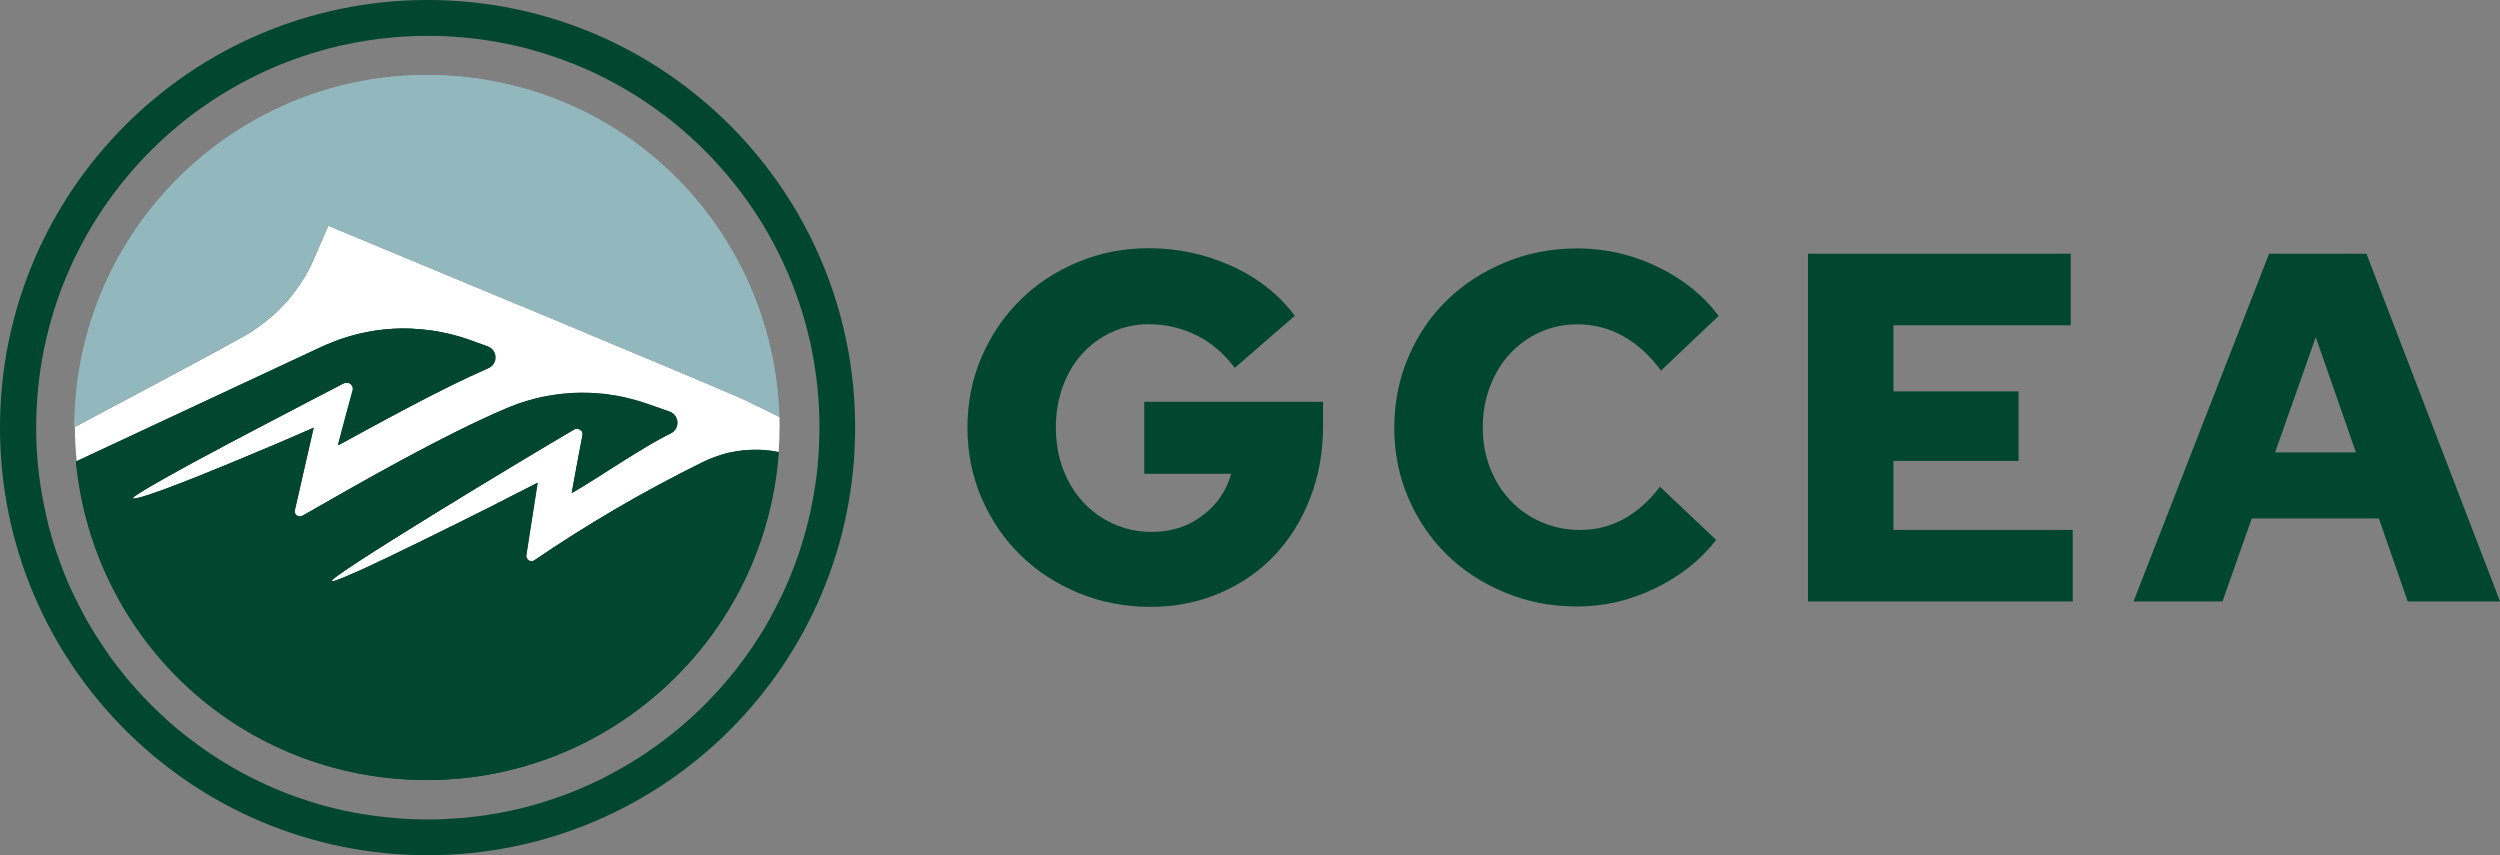 <?xml version="1.0" encoding="UTF-8"?><svg id="Layer_1" xmlns="http://www.w3.org/2000/svg" viewBox="0 0 393.12 134.48"><rect x="0" y="0" width="393.12" height="134.48" fill="#808080" stroke="none"/><defs><style>.cls-1{fill:#8eb6b9;}.cls-1,.cls-2,.cls-3,.cls-4{stroke-width:0px;}.cls-2{fill:#01472f;}.cls-3{fill:#92b7bc;}.cls-4{fill:#fff;}</style></defs><path class="cls-2" d="M208.05,67c0,4.06-.68,7.84-2.03,11.33-1.35,3.49-3.23,6.49-5.62,9.02-2.4,2.52-5.27,4.5-8.63,5.93-3.36,1.43-7,2.15-10.9,2.15s-7.77-.73-11.29-2.19c-3.52-1.46-6.56-3.45-9.14-5.98-2.58-2.52-4.61-5.51-6.09-8.94-1.48-3.44-2.22-7.13-2.22-11.09s.74-7.65,2.22-11.09c1.48-3.43,3.51-6.41,6.06-8.94,2.55-2.53,5.57-4.52,9.06-5.98,3.49-1.46,7.21-2.19,11.17-2.19,4.53,0,8.85.92,12.97,2.77,4.11,1.85,7.44,4.47,10,7.85l-9.45,8.2c-1.72-2.29-3.74-4.01-6.06-5.15s-4.8-1.72-7.46-1.72c-2.08,0-4.02.42-5.82,1.25-1.79.83-3.35,1.96-4.65,3.4-1.3,1.44-2.32,3.15-3.05,5.16-.73,2.01-1.09,4.15-1.09,6.44s.37,4.52,1.13,6.52c.75,2.01,1.81,3.74,3.16,5.2,1.35,1.46,2.95,2.61,4.8,3.44,1.85.83,3.84,1.25,5.98,1.25,3.07,0,5.74-.86,8.01-2.58,2.27-1.72,3.76-3.91,4.49-6.56h-13.67v-11.32h28.12v3.83Z"/><path class="cls-2" d="M248.53,83.33c2.45,0,4.71-.58,6.8-1.72,2.09-1.15,3.99-2.84,5.7-5.07l8.83,8.36c-2.4,3.12-5.57,5.65-9.53,7.58-3.95,1.93-8.05,2.89-12.26,2.89s-7.87-.73-11.4-2.19c-3.54-1.46-6.59-3.44-9.14-5.94-2.55-2.5-4.57-5.46-6.06-8.9-1.48-3.44-2.22-7.13-2.22-11.09s.74-7.67,2.22-11.13c1.48-3.46,3.52-6.44,6.09-8.94,2.58-2.5,5.62-4.48,9.14-5.93,3.52-1.46,7.3-2.19,11.37-2.19,4.37,0,8.56.96,12.57,2.89,4.01,1.93,7.21,4.5,9.61,7.73l-9.06,8.59c-1.77-2.4-3.76-4.2-5.98-5.43-2.21-1.22-4.59-1.84-7.14-1.84-2.14,0-4.12.42-5.94,1.25-1.82.83-3.39,1.96-4.72,3.4-1.32,1.44-2.37,3.15-3.12,5.16-.76,2.01-1.13,4.15-1.13,6.44s.39,4.43,1.17,6.4c.78,1.98,1.86,3.68,3.24,5.12,1.38,1.44,3,2.56,4.88,3.36,1.87.81,3.91,1.21,6.09,1.21"/><polygon class="cls-2" points="284.3 94.58 284.3 39.9 325.62 39.9 325.62 51.15 297.74 51.15 297.74 61.54 317.42 61.54 317.42 72.47 297.74 72.47 297.74 83.33 325.93 83.33 325.93 94.58 284.3 94.58"/><path class="cls-2" d="M335.49,94.58l21.32-54.68h15.31l21.01,54.68h-14.52l-4.53-13.05h-20l-4.6,13.05h-13.98ZM357.74,71.14h12.73l-6.32-18.12-6.4,18.12Z"/><path class="cls-4" d="M122.58,67.22c0,1.29-.05,2.59-.14,3.85-.5-.11-1.01-.19-1.51-.25-1.03-.11-2.07-.14-3.1-.08-.33.02-.64.05-.95.06-.62.08-1.25.17-1.86.3t-.03,0c-.33.06-.64.16-.95.23-.25.06-.5.14-.76.23-.94.3-1.87.66-2.76,1.11-9.38,4.62-18.21,9.81-26.46,15.43-.14.09-.31.14-.45.14-.03,0-.05,0-.09-.02-.42-.05-.76-.44-.72-.92.58-3.79,1.19-7.6,1.78-11.4-.87.45-2.11,1.08-3.59,1.83-.3.17-.59.31-.92.47-.2.11-.42.22-.62.33-.64.31-1.33.67-2.01,1.03-1.48.72-3.04,1.51-4.66,2.32-.47.22-.89.44-1.34.66-.25.12-.48.25-.72.36-.7.36-1.44.7-2.15,1.06-.7.36-1.42.7-2.12,1.05-.22.11-.42.22-.66.31-1.2.59-2.39,1.17-3.53,1.72-.41.2-.81.39-1.19.58-1.45.69-2.79,1.33-3.98,1.87-.53.23-1.01.45-1.47.64-1.19.53-2.12.92-2.7,1.12-.12.03-.23.06-.34.09-.05.02-.08.02-.11.02-.05.02-.11.02-.14.02-.06,0-.11,0-.13-.02-.5-.66,29.55-18.83,38.11-23.84.06-.03.12-.06.19-.08.03,0,.05-.02.08-.02.09-.02.14-.03.2-.03.05.02.09.02.12.02.06,0,.11.02.16.05.05,0,.09.02.14.05.05.02.11.05.12.08.26.16.41.44.34.76-.59,3.04-1.15,6.1-1.7,9.16,4.26-2.45,11.06-7.21,15.55-9.39,1.48-.72,1.36-2.82-.17-3.4l-3.17-1.11c-.44-.16-.89-.31-1.34-.45-.55-.16-1.11-.33-1.65-.45-.02,0-.05-.02-.06-.02-.09-.03-.2-.05-.3-.08-.23-.05-.44-.11-.67-.16-.28-.08-.58-.12-.87-.17-.08-.03-.14-.05-.22-.05h-.03c-.13-.03-.25-.06-.37-.06-.12-.03-.25-.05-.37-.05-.33-.06-.67-.11-.98-.16-.34-.03-.7-.08-1.03-.09-1.87-.17-3.78-.17-5.66.03-.36.03-.75.09-1.14.14-.76.11-1.5.23-2.26.39t-.02,0c-.73.17-1.48.36-2.22.58-.36.11-.73.22-1.09.34-.37.13-.73.25-1.09.41-.37.12-.73.28-1.09.42-10.22,4.37-22.7,11.54-32.09,16.91-.06.03-.11.05-.19.06-.03,0-.05.02-.08.02-.06.03-.11.03-.17.03-.03,0-.08,0-.11-.02-.39-.05-.73-.39-.69-.86l2.98-13.07c-.12.05-.3.14-.53.23-.09.03-.2.09-.31.16-.17.05-.33.12-.55.22-.17.08-.37.17-.61.26-.33.16-.69.3-1.08.47-.66.28-1.39.59-2.18.94-.23.09-.47.19-.7.3-.76.33-1.56.66-2.42,1.01-.31.14-.64.28-.98.42-.2.09-.44.19-.67.28-.39.16-.75.33-1.15.48-1.06.44-2.14.89-3.21,1.33-.31.13-.61.25-.92.37-1.97.81-3.92,1.59-5.66,2.26-.36.14-.72.28-1.05.39-.12.06-.28.13-.4.17-.11.03-.2.06-.28.11-.09.03-.2.08-.28.09-.09.05-.22.08-.3.11-.22.09-.41.17-.62.23-.34.12-.66.23-.95.34-.23.09-.47.17-.67.23h-.02c-.14.06-.25.09-.36.13-.09.05-.19.06-.25.08-.03.03-.08.03-.11.03-.2.08-.42.14-.61.2-.16.05-.31.09-.45.12-.03.02-.08.03-.14.03-.05.02-.09.02-.12.03-.02.02-.03.02-.03.02-.12.02-.25.06-.36.06-.02,0-.06,0-.08.02-.08.02-.14.02-.17.02-.11.02-.2-.02-.22-.05-.17-.33,8.13-4.95,14.9-8.5.08-.06.14-.09.14-.09,9.14-4.79,16.71-8.77,18.08-9.45.17-.09.36-.12.53-.12.06,0,.12,0,.17.02.06,0,.12.02.19.03.05.02.09.05.14.06.05.03.09.06.16.11.05.02.09.06.11.11.05.05.08.08.11.14.02.05.06.09.08.14.03.06.05.11.05.17.03.11.03.23,0,.36-.81,2.9-1.58,5.77-2.34,8.69,7.07-3.84,16.04-8.81,23.6-12.12,1.53-.67,1.47-2.84-.11-3.42l-2.9-1.05c-.28-.09-.55-.19-.81-.28-.28-.08-.53-.16-.83-.25-.4-.11-.8-.22-1.17-.31-.09-.03-.17-.05-.27-.06-.12-.05-.26-.06-.39-.09-.19-.03-.39-.08-.58-.12-.25-.06-.48-.11-.73-.14-.06-.02-.14-.03-.2-.05-.17-.05-.33-.06-.5-.08-.31-.05-.62-.09-.92-.12-.42-.06-.87-.11-1.29-.14-1.93-.17-3.9-.16-5.83.06-.41.05-.83.09-1.25.16-.34.05-.7.11-1.06.19-.36.06-.72.14-1.08.22-.34.08-.7.16-1.05.27-.3.06-.59.16-.89.23-.05.02-.11.05-.17.06-.16.05-.34.09-.48.16-.17.05-.34.09-.52.16-.02,0-.03,0-.03.02-.28.08-.56.19-.84.3-.16.06-.33.13-.48.19-.06.02-.11.03-.17.06-.05.02-.09.05-.12.06-.5.19-.98.39-1.45.61l-38.65,18.06c-.17-1.76-.29-3.53-.29-5.34,0-2.39.16-4.74.45-7.05-.28,2.28-.44,4.59-.44,6.94,1.75-.94,3.48-1.86,5.18-2.76,1.9-1,3.76-2,5.55-2.95.22-.11.42-.23.64-.34,1-.53,1.97-1.04,2.93-1.56,2.82-1.5,5.48-2.93,7.89-4.24.91-.48,1.75-.97,2.57-1.42.61-.33,1.2-.64,1.75-.95.94-.52,1.84-1.11,2.68-1.75.26-.19.55-.39.81-.61.84-.64,1.61-1.34,2.34-2.09.23-.25.48-.52.72-.76.3-.3.56-.61.81-.94.16-.19.33-.39.45-.59.27-.3.5-.61.7-.92.28-.37.53-.76.76-1.15.08-.09.14-.19.19-.28.25-.41.5-.83.72-1.25.16-.31.33-.62.48-.94.16-.33.3-.64.44-.97,1.06-2.4,1.93-4.54,2.23-5.16h.02s3,1.23,7.68,3.18c.25.11.52.22.76.33.44.17.87.36,1.34.55.36.16.7.3,1.06.45,4.6,1.92,10.28,4.27,16.21,6.74.8.33,1.59.66,2.42,1.01.7.28,1.42.58,2.15.87.45.2.94.4,1.39.59.2.08.37.16.56.23.83.34,1.64.69,2.45,1.01.61.27,1.23.52,1.84.78,1.23.5,2.45,1.01,3.65,1.53.62.25,1.22.5,1.81.75l2.11.89c.7.28,1.4.58,2.07.86.9.39,1.78.75,2.64,1.11,1.29.55,2.54,1.06,3.74,1.56.3.12.58.25.87.37.58.23,1.11.47,1.65.7.26.11.53.22.8.33.33.14.69.28,1.03.44.64.27,1.26.53,1.84.78,2.07.87,3.62,1.53,4.57,1.95.19.09.36.16.5.22.06.02.09.05.12.06.08.03.16.06.22.09,1.56.78,2.54,1.25,2.81,1.37.78.39,1.56.76,2.31,1.15h.02s0,.02.03.02c.11.05.19.09.27.14.02.56.03,1.11.03,1.67"/><path class="cls-2" d="M122.47,71.07c-.26,3.9-.95,7.69-2,11.33-.22.78-.45,1.55-.7,2.31-.22.64-.44,1.25-.67,1.87-.14.37-.28.76-.44,1.14-.2.52-.41,1.01-.62,1.5-.3.69-.61,1.36-.92,2.03l-.02.02c-.37.78-.76,1.54-1.17,2.29-.42.75-.84,1.5-1.28,2.23-.66,1.09-1.36,2.17-2.09,3.21-.08.09-.14.19-.2.3-5.88,8.22-13.92,14.79-23.29,18.85-.8.33-1.59.66-2.4.97-.41.16-.81.3-1.22.44-.41.14-.81.28-1.2.4-1.25.41-2.53.78-3.81,1.09-.44.11-.86.2-1.28.3-1.62.36-3.28.66-4.95.86-.28.05-.58.08-.87.11-.25.03-.5.06-.75.08-.7.06-1.39.12-2.09.16-.16.02-.33.03-.48.03-.39.03-.8.05-1.19.05-.56.02-1.11.03-1.67.03-2,0-3.96-.11-5.9-.31-.39-.05-.78-.08-1.15-.14-.47-.05-.92-.11-1.37-.19h-.03c-.45-.08-.91-.14-1.36-.23-.3-.05-.59-.11-.89-.16-.37-.08-.73-.16-1.09-.23-2.67-.58-5.26-1.36-7.77-2.31-1.08-.39-2.12-.83-3.15-1.29-.3-.14-.59-.26-.89-.4-.55-.27-1.08-.53-1.62-.8-1.05-.55-2.07-1.12-3.09-1.72-.36-.22-.72-.44-1.08-.66-.36-.23-.7-.45-1.06-.69-.34-.23-.69-.47-1.03-.7-.69-.48-1.36-.97-2.03-1.47-.34-.26-.67-.52-1-.78-.31-.27-.64-.53-.97-.78-1.28-1.08-2.51-2.22-3.7-3.39-1.19-1.18-2.31-2.42-3.39-3.7-.53-.64-1.04-1.29-1.56-1.97-1.01-1.33-1.97-2.7-2.85-4.12-.89-1.42-1.72-2.89-2.48-4.38-1.53-3.01-2.78-6.18-3.74-9.45-.23-.83-.47-1.65-.67-2.5s-.37-1.69-.55-2.53c-.16-.86-.31-1.72-.44-2.57-.12-.87-.23-1.75-.31-2.62l38.68-18.07c.47-.22.95-.42,1.45-.61.03-.02.08-.05.12-.06.06-.03.11-.05.17-.06.16-.06.33-.13.48-.19.28-.11.56-.22.84-.3,0-.02.02-.02.03-.02.17-.06.34-.11.52-.16.14-.06.33-.11.48-.16.06-.02.12-.05.17-.06.3-.08.59-.17.89-.23.34-.11.7-.19,1.05-.26.36-.08.72-.16,1.08-.22.36-.08.72-.14,1.06-.19.42-.06.84-.11,1.25-.16,1.93-.22,3.9-.23,5.83-.06.42.03.87.08,1.29.14.3.03.61.08.92.13.17.02.33.03.5.08.06.02.14.03.2.05.25.03.48.08.73.14.19.05.39.09.58.12.12.03.26.05.39.09.09.02.17.03.27.06.37.09.76.2,1.17.31.3.09.55.17.83.25.27.09.53.19.81.28l2.9,1.05c1.58.58,1.64,2.75.11,3.42-7.57,3.31-16.54,8.28-23.6,12.12.76-2.92,1.53-5.79,2.34-8.69.03-.12.03-.25,0-.36,0-.06-.02-.11-.05-.17-.02-.05-.06-.09-.08-.14-.03-.06-.06-.09-.11-.14-.02-.05-.06-.09-.11-.11-.06-.05-.11-.08-.16-.11-.05-.02-.09-.05-.14-.06-.06-.02-.12-.03-.19-.03-.05-.02-.11-.02-.17-.02-.17,0-.36.03-.53.12-1.37.69-8.94,4.66-18.08,9.45,0,0-.06.03-.14.09-6.77,3.56-15.07,8.17-14.9,8.5.02.03.11.06.22.05.03,0,.09,0,.17-.02.02-.02.06-.02.08-.02.11,0,.23-.05.36-.06,0,0,.02,0,.03-.02.03-.02.08-.02.12-.03.06,0,.11-.02.14-.03.14-.03.3-.08.45-.12.19-.06.4-.12.61-.2.03,0,.08,0,.11-.03.06-.02.16-.03.25-.08.11-.03.22-.06.36-.12h.02c.2-.06.44-.14.67-.23.3-.11.61-.22.95-.34.22-.06.41-.14.62-.23.08-.03.2-.06.3-.11.08-.02.19-.06.28-.09.08-.05.17-.08.28-.11.12-.05.28-.11.4-.17.33-.11.69-.25,1.05-.39,1.75-.67,3.7-1.45,5.66-2.26.31-.12.61-.25.92-.37,1.08-.44,2.15-.89,3.21-1.33.41-.16.76-.33,1.15-.48.23-.09.47-.19.67-.28.34-.14.67-.28.98-.42.86-.36,1.65-.69,2.42-1.01.23-.11.47-.2.7-.3.8-.34,1.53-.66,2.18-.94.39-.17.75-.31,1.08-.47.23-.09.44-.19.61-.27.22-.09.37-.17.55-.22.11-.06.22-.12.31-.16.23-.09.41-.19.53-.23l-2.98,13.07c-.05.47.3.81.69.86.03.02.08.02.11.02.06,0,.11,0,.17-.03.03,0,.05-.02.08-.02.08-.02.12-.03.19-.06,9.39-5.37,21.87-12.54,32.09-16.91.36-.14.72-.3,1.09-.42.36-.16.72-.28,1.09-.41.36-.12.73-.23,1.09-.34.73-.22,1.48-.41,2.22-.58t.02,0c.76-.16,1.5-.28,2.26-.39.39-.05.78-.11,1.14-.14,1.89-.2,3.79-.2,5.66-.03.33.02.69.06,1.03.09.31.05.66.09.98.16.12,0,.25.02.37.05.12,0,.25.03.37.06h.03c.08,0,.14.02.22.05.3.05.59.09.87.17.23.05.44.11.67.16.09.03.2.05.3.08.02,0,.05.02.06.02.55.12,1.11.3,1.65.45.45.14.9.3,1.34.45l3.17,1.11c1.53.58,1.65,2.68.17,3.4-4.49,2.18-11.3,6.94-15.55,9.39.55-3.06,1.11-6.12,1.7-9.16.06-.33-.08-.61-.34-.76-.02-.03-.08-.06-.12-.08-.05-.03-.09-.05-.14-.05-.05-.03-.09-.05-.16-.05-.03,0-.08,0-.12-.02-.06,0-.11.02-.2.03-.03,0-.05.02-.08.02-.06.02-.12.05-.19.08-8.56,5.01-38.61,23.18-38.11,23.84.02.02.06.02.13.02.03,0,.09,0,.14-.02.03,0,.06,0,.11-.02.11-.03.22-.06.34-.09.58-.2,1.51-.59,2.7-1.12.45-.19.94-.4,1.47-.64,1.19-.55,2.53-1.19,3.98-1.87.37-.19.78-.37,1.19-.58,1.14-.55,2.32-1.12,3.53-1.72.23-.09.44-.2.66-.31.7-.34,1.42-.69,2.12-1.04.72-.36,1.45-.7,2.15-1.06.23-.11.47-.23.72-.36.45-.22.87-.44,1.34-.66,1.62-.81,3.18-1.61,4.66-2.33.69-.36,1.37-.72,2.01-1.03.2-.11.42-.22.62-.33.33-.16.62-.3.92-.47,1.48-.75,2.71-1.37,3.59-1.82-.59,3.81-1.2,7.61-1.78,11.4-.05.48.3.87.72.92.05.02.06.02.09.02.14,0,.31-.05.45-.14,8.25-5.62,17.08-10.81,26.46-15.43.89-.45,1.83-.81,2.76-1.11.27-.09.52-.17.76-.23.31-.08.62-.17.95-.23t.03,0c.61-.12,1.23-.22,1.86-.3.31-.02.62-.05.95-.06,1.03-.06,2.07-.03,3.1.08.5.06,1.01.14,1.51.25h.03Z"/><path class="cls-1" d="M122.56,65.55h-.02c-.08-.05-.16-.09-.27-.14-.03,0-.03-.02-.03-.02h-.02c-.75-.39-1.53-.76-2.31-1.15-.27-.12-1.25-.59-2.81-1.37-.06-.03-.14-.06-.22-.09-.03-.02-.06-.05-.12-.06-.14-.06-.31-.12-.5-.22-.95-.42-2.5-1.08-4.57-1.95-.58-.25-1.2-.52-1.84-.78-.34-.16-.7-.3-1.03-.44-.27-.11-.53-.22-.8-.33-.55-.23-1.08-.47-1.65-.7-.3-.12-.58-.25-.87-.37-1.2-.5-2.45-1.01-3.74-1.56-.86-.36-1.73-.72-2.64-1.11-.67-.28-1.37-.58-2.07-.86l-2.11-.89c-.59-.25-1.19-.5-1.81-.75-1.2-.52-2.42-1.03-3.65-1.53-.61-.26-1.23-.52-1.84-.78-.81-.33-1.62-.67-2.45-1.01-.19-.08-.36-.16-.56-.23-.45-.19-.94-.39-1.39-.59-.73-.3-1.45-.59-2.15-.87-.83-.36-1.62-.69-2.42-1.01-5.93-2.47-11.61-4.82-16.21-6.74-.36-.16-.7-.3-1.06-.45-.47-.19-.91-.37-1.34-.55-.25-.11-.52-.22-.76-.33-4.68-1.95-7.68-3.18-7.68-3.18h-.02c-.3.62-1.17,2.76-2.23,5.16-.14.33-.28.64-.44.97-.16.31-.33.62-.48.94-.22.42-.47.84-.72,1.25-.05.09-.11.19-.19.28-.23.39-.48.78-.76,1.15-.2.31-.44.62-.7.92-.12.2-.3.41-.45.59-.25.33-.52.64-.81.94-.23.25-.48.52-.72.76-.73.75-1.5,1.45-2.34,2.09-.27.22-.55.42-.81.61-.84.64-1.75,1.23-2.68,1.75-.55.31-1.14.62-1.75.95-.83.45-1.67.94-2.57,1.42-2.42,1.31-5.07,2.75-7.89,4.24-.97.52-1.93,1.03-2.93,1.56-.22.11-.42.23-.64.34-1.79.95-3.65,1.95-5.55,2.95-1.7.9-3.43,1.83-5.18,2.76,0-2.36.16-4.66.44-6.94.02-.03.02-.06.02-.09,2.22-17.07,12.2-31.72,26.27-40.27,1.51-.91,3.07-1.76,4.66-2.54.02,0,.03,0,.05-.02,1.19-.58,2.42-1.11,3.65-1.61.02,0,.03,0,.05-.02.84-.33,1.68-.64,2.54-.92,5.57-1.89,11.53-2.92,17.74-2.92.51,0,1.03,0,1.54.02.76.03,1.53.06,2.28.11.16.02.3.03.44.03.89.08,1.78.16,2.65.28.45.05.92.11,1.37.19.45.06.89.14,1.34.22.45.08.89.16,1.34.25.44.08.87.19,1.31.28,2.64.59,5.21,1.39,7.67,2.34.83.33,1.65.66,2.45,1.01.81.36,1.61.73,2.4,1.14.39.19.78.39,1.17.61.37.2.76.41,1.15.62.37.22.75.44,1.12.66.39.23.76.45,1.12.69.75.47,1.48.95,2.2,1.45,1.42,1,2.81,2.06,4.15,3.18,5.32,4.49,9.78,9.98,13.12,16.16l.61,1.17c.2.39.39.8.58,1.19.36.75.7,1.5,1.03,2.26.36.86.7,1.73,1.03,2.62.16.42.3.84.44,1.26.05.14.11.3.14.44.23.69.45,1.37.64,2.08.02.02.02.03.02.05.25.86.47,1.72.67,2.61v.02c.11.44.2.89.3,1.34.11.55.22,1.11.31,1.67.22,1.22.39,2.43.51,3.68.06.59.13,1.2.16,1.81.06.78.11,1.56.12,2.34"/><path class="cls-3" d="M122.5,65.54c-.09-.05-.18-.09-.28-.14-.02,0-.02-.02-.04-.01h0s-.01-.01-.01-.01c-.76-.38-1.53-.76-2.32-1.15-.25-.12-1.24-.6-2.81-1.38-.05-.02-.12-.06-.21-.09-.04-.02-.07-.05-.12-.06-.14-.06-.31-.14-.51-.22-.94-.42-2.5-1.09-4.56-1.95-.58-.25-1.19-.52-1.85-.79-.35-.15-.69-.28-1.04-.43-.26-.11-.52-.22-.79-.33-.54-.22-1.08-.46-1.66-.7-.28-.12-.57-.25-.86-.37-1.2-.49-2.44-1.01-3.74-1.55-.86-.36-1.74-.73-2.64-1.11-.68-.28-1.37-.58-2.07-.86-.7-.3-1.41-.59-2.12-.89-.59-.25-1.2-.51-1.8-.75-1.21-.51-2.43-1.02-3.66-1.53-.62-.26-1.23-.52-1.85-.78-.8-.33-1.61-.68-2.43-1.01-.18-.09-.37-.16-.57-.23-.47-.2-.94-.39-1.39-.59-.73-.3-1.44-.59-2.16-.89-.81-.34-1.61-.68-2.4-1.01-5.94-2.47-11.61-4.82-16.21-6.73-.36-.16-.73-.31-1.07-.46-.46-.18-.9-.37-1.33-.54-.27-.11-.53-.22-.78-.33-4.68-1.95-7.67-3.18-7.67-3.18h-.01c-.3.63-1.17,2.76-2.23,5.17-.15.32-.3.64-.44.96-.15.32-.32.63-.48.94-.22.42-.47.84-.71,1.24-.05.1-.11.2-.18.28-.23.39-.49.78-.76,1.16-.22.31-.46.63-.7.92-.14.2-.3.39-.47.59-.26.32-.52.63-.8.92-.23.26-.48.52-.73.76-.73.75-1.5,1.45-2.33,2.1-.27.22-.54.42-.81.62-.85.64-1.75,1.22-2.69,1.74-.56.31-1.13.63-1.74.96-.83.44-1.69.92-2.59,1.42-2.42,1.31-5.07,2.74-7.89,4.24-.96.52-1.94,1.04-2.93,1.57-.21.11-.42.22-.63.33-1.81.96-3.67,1.95-5.56,2.96-1.71.9-3.44,1.82-5.19,2.75.06-30.51,24.9-55.31,55.44-55.31s54.51,23.96,55.4,53.76"/><path class="cls-2" d="M122.39,71.07c-1.98,28.77-26.02,51.58-55.29,51.58S14.62,100.63,11.92,72.56l38.68-18.06c.47-.22.95-.42,1.43-.6.05-.02.1-.05.15-.07.05-.02.1-.04.15-.05.17-.07.33-.14.51-.2.27-.11.55-.21.83-.3.01-.01.03-.01.05-.01.16-.06.33-.11.49-.16.16-.06.33-.11.51-.16.06-.01.11-.04.17-.05.28-.09.58-.17.87-.25.35-.1.7-.19,1.06-.26.36-.07.7-.15,1.06-.22.36-.07.71-.14,1.07-.18.42-.06.83-.11,1.24-.16,1.94-.21,3.9-.23,5.83-.06.43.04.86.09,1.29.15.31.02.62.07.92.12.16.01.33.04.49.07.07.02.15.04.21.05.25.04.48.09.72.14.21.05.41.1.6.14.12.02.25.05.38.09.09.02.16.04.25.06.39.1.79.21,1.18.32.28.09.55.16.83.25.27.09.54.19.81.28l2.91,1.04c1.57.58,1.63,2.75.11,3.41-7.57,3.32-16.54,8.3-23.61,12.13.75-2.92,1.53-5.79,2.33-8.69.02-.12.02-.25,0-.36-.01-.06-.02-.11-.05-.17-.01-.05-.05-.1-.07-.15-.02-.05-.06-.09-.1-.14-.04-.05-.07-.09-.12-.11-.05-.04-.1-.07-.15-.1-.05-.02-.1-.05-.15-.06-.05-.02-.11-.04-.17-.04-.06-.02-.12-.02-.18-.02-.18,0-.36.04-.53.14-1.37.69-8.94,4.66-18.07,9.45,0,0-.06.02-.16.09-6.77,3.56-15.08,8.19-14.89,8.51.02.04.1.06.22.05.04,0,.1,0,.16-.01.02-.01.06-.01.09-.01.11-.01.23-.05.37-.07,0,0,.01,0,.02-.01.04-.01.07-.01.12-.02.05-.01.1-.02.15-.04.14-.04.28-.07.44-.12.18-.06.39-.12.62-.2.02,0,.06-.01.1-.04.07-.01.16-.04.25-.07.11-.04.23-.07.36-.12t.03-.01c.21-.06.43-.14.65-.22.31-.11.63-.22.97-.34.2-.07.41-.15.62-.23.09-.04.2-.07.3-.11.09-.02.18-.06.27-.1.1-.04.18-.07.28-.11.14-.05.28-.1.42-.16.33-.12.68-.26,1.04-.39,1.76-.68,3.7-1.45,5.67-2.27.31-.12.62-.25.92-.37,1.07-.44,2.16-.89,3.21-1.33.39-.16.78-.32,1.16-.48.22-.1.46-.18.68-.28.33-.14.67-.28.99-.42.85-.36,1.65-.69,2.42-1.01.23-.11.47-.21.69-.3.8-.35,1.53-.65,2.18-.94.39-.17.76-.32,1.08-.47.22-.1.43-.18.62-.27.2-.09.37-.16.53-.22.11-.06.22-.11.31-.15.23-.1.42-.18.53-.23l-2.97,13.07c-.05.47.28.83.69.86.04.01.07.01.1.01.06,0,.12,0,.18-.02.02,0,.05-.01.07-.01.06-.01.12-.04.18-.07,9.39-5.36,21.88-12.54,32.1-16.9.36-.15.72-.3,1.08-.43.36-.15.73-.27,1.1-.39.36-.12.73-.25,1.1-.34.73-.22,1.47-.41,2.21-.58t.03,0c.75-.16,1.49-.28,2.26-.39.38-.05.76-.1,1.15-.14,1.89-.2,3.78-.2,5.66-.04.33.02.67.06,1.01.1.33.05.67.09,1,.15.12.01.25.02.37.05.12.01.26.04.38.06h.02c.07.01.15.02.22.05.3.05.59.1.87.17.22.05.44.11.67.16.1.02.2.05.31.07.01,0,.04.01.05.01.55.14,1.11.3,1.65.47.46.14.91.28,1.36.44l3.16,1.11c1.54.57,1.65,2.69.17,3.4-4.49,2.18-11.29,6.94-15.56,9.38.56-3.04,1.11-6.1,1.71-9.15.06-.33-.1-.62-.34-.78-.04-.02-.09-.05-.12-.07-.05-.02-.1-.04-.15-.05-.05-.02-.1-.04-.15-.04-.04,0-.09,0-.12-.01-.07,0-.14.01-.21.02-.02,0-.05.01-.07.01-.07.02-.14.05-.2.09-8.58,5-38.61,23.18-38.12,23.83.01.02.06.02.14.02.02,0,.07,0,.12-.01.04,0,.07-.01.12-.02.1-.02.21-.06.34-.1.58-.2,1.5-.58,2.7-1.11.44-.2.94-.42,1.45-.65,1.18-.54,2.53-1.17,3.97-1.86.39-.18.8-.38,1.21-.58,1.13-.54,2.32-1.12,3.53-1.71.22-.1.43-.21.65-.32.7-.34,1.41-.69,2.12-1.05.72-.34,1.43-.7,2.14-1.06.23-.11.48-.23.73-.36.44-.21.88-.43,1.32-.65,1.63-.81,3.21-1.6,4.67-2.33.7-.36,1.38-.7,2.02-1.02.21-.11.42-.22.63-.32.32-.16.63-.31.92-.47,1.48-.75,2.71-1.38,3.59-1.84-.6,3.81-1.21,7.62-1.77,11.42-.06.48.3.88.7.91.04.01.06.01.1.01.15.01.31-.04.46-.14,8.25-5.61,17.07-10.81,26.45-15.43.9-.44,1.82-.81,2.77-1.11.25-.09.51-.16.75-.22.32-.09.63-.17.95-.23t.02,0c.62-.12,1.23-.22,1.86-.3.31-.02.63-.05.95-.07,1.04-.06,2.07-.02,3.11.09.52.06,1.04.14,1.54.25"/><path class="cls-2" d="M67.24,0C30.1,0,0,30.11,0,67.24s30.1,67.24,67.24,67.24,67.23-30.1,67.23-67.24S104.37,0,67.24,0M128.6,72.93v.06c-.04.42-.09.84-.13,1.26-.03.11-.04.24-.04.35-.05.31-.08.63-.13.94-.09.7-.21,1.4-.32,2.09-.06.38-.14.76-.21,1.15-.08.48-.18.95-.28,1.42-.1.48-.21.95-.32,1.41-.11.46-.24.93-.35,1.4-.13.46-.25.92-.38,1.38-.14.46-.27.91-.42,1.37-.28.9-.58,1.79-.9,2.68-.5,1.35-1.04,2.67-1.61,3.96-.17.38-.35.77-.54,1.15-.63,1.32-1.29,2.61-2,3.88-.23.41-.46.82-.7,1.23-.24.39-.48.8-.73,1.19s-.49.79-.76,1.17c-.25.39-.52.77-.77,1.16-.27.39-.55.77-.82,1.15-.26.38-.54.75-.82,1.12-.27.35-.55.71-.83,1.07-.3.36-.6.74-.91,1.11-.3.35-.59.71-.9,1.06-3.21,3.69-6.83,6.98-10.82,9.8-.38.26-.77.54-1.15.8-1.75,1.18-3.55,2.27-5.41,3.26-.41.23-.83.45-1.25.66-.08.05-.17.09-.25.14-.65.32-1.28.63-1.94.93-2.03.94-4.11,1.76-6.26,2.46-.35.13-.73.24-1.08.35-2.03.65-4.09,1.17-6.2,1.58-.41.08-.8.15-1.21.23-.5.09-1.02.17-1.53.25-.39.05-.8.12-1.2.17-1.39.18-2.79.33-4.21.4-.32.03-.66.05-.97.06-.18,0-.36.03-.53.03-.82.04-1.64.05-2.47.05-.53,0-1.06,0-1.59-.03h-.26c-.19,0-.38,0-.57-.02-.25-.02-.51-.03-.78-.04-.51-.03-1.03-.05-1.53-.1-.28-.02-.56-.04-.85-.07-.46-.04-.92-.09-1.38-.14-.45-.04-.88-.1-1.33-.16-.42-.05-.84-.11-1.26-.18-.39-.06-.79-.13-1.17-.2-.52-.07-1.04-.17-1.54-.28-.1-.03-.21-.04-.31-.06-.29-.06-.59-.12-.87-.18-1.66-.37-3.3-.79-4.88-1.31-.26-.07-.51-.15-.76-.25-.36-.11-.72-.23-1.07-.35-.53-.17-1.06-.37-1.57-.56-.54-.2-1.07-.41-1.58-.63-.22-.09-.44-.17-.66-.27-.53-.22-1.06-.46-1.58-.7-.69-.31-1.38-.65-2.07-.99-.46-.22-.91-.47-1.37-.71-.08-.04-.18-.09-.27-.14-.48-.27-.96-.53-1.44-.81-.03,0-.05-.03-.07-.04-.46-.26-.93-.55-1.38-.83-.46-.27-.9-.56-1.35-.86-.46-.29-.89-.59-1.34-.88-.02,0-.03,0-.03-.03-.45-.31-.87-.62-1.32-.94-.42-.31-.84-.61-1.26-.94-.46-.35-.91-.7-1.36-1.07-.46-.36-.88-.75-1.33-1.11-.2-.17-.38-.34-.58-.51-.18-.15-.38-.33-.56-.52-.81-.73-1.6-1.47-2.37-2.26-.38-.37-.76-.76-1.14-1.17-.65-.7-1.29-1.42-1.92-2.13v-.02c-.1-.1-.17-.19-.25-.29-.05-.04-.09-.09-.13-.14v-.02c-.1-.11-.18-.21-.27-.3-.13-.15-.26-.3-.36-.45-.04-.05-.07-.1-.1-.14-.25-.31-.49-.6-.73-.91-.46-.58-.9-1.17-1.33-1.77-.09-.11-.17-.22-.26-.35h0s0-.03-.03-.04c-.05-.07-.11-.16-.15-.24-.86-1.23-1.69-2.49-2.47-3.8-.21-.35-.41-.67-.62-1.02-.19-.35-.39-.71-.59-1.07-.35-.63-.67-1.27-.99-1.91-.15-.28-.3-.58-.44-.87-.22-.46-.45-.91-.66-1.37-.35-.76-.67-1.52-.98-2.29-.48-1.18-.93-2.39-1.33-3.61-.14-.4-.27-.81-.4-1.22-.12-.38-.25-.77-.35-1.18-.17-.57-.33-1.16-.48-1.75-.07-.3-.15-.59-.21-.89-.33-1.36-.61-2.73-.85-4.12v-.02c-.14-.76-.25-1.52-.35-2.3-.06-.4-.11-.83-.15-1.23-.04-.25-.06-.49-.09-.76-.05-.45-.08-.88-.11-1.33-.04-.35-.06-.69-.07-1.05,0-.21-.03-.42-.04-.63-.05-1.01-.07-2.02-.07-3.07,0-17.01,6.89-32.4,18.03-43.54.69-.69,1.4-1.38,2.14-2.05.73-.66,1.48-1.3,2.24-1.93,1.14-.96,2.31-1.86,3.52-2.7,2.01-1.44,4.11-2.75,6.3-3.93.87-.46,1.75-.93,2.65-1.36.45-.22.9-.43,1.36-.64,1.37-.62,2.75-1.18,4.17-1.7.95-.35,1.89-.66,2.86-.96.97-.31,1.95-.57,2.92-.84,4.92-1.26,10.08-1.94,15.39-1.94s10.48.68,15.39,1.94c.99.26,1.96.53,2.92.84.97.3,1.92.62,2.86.96,1.42.52,2.81,1.08,4.18,1.7.45.21.9.42,1.35.64.9.43,1.78.89,2.66,1.36,2.18,1.18,4.3,2.49,6.3,3.93,1.21.85,2.39,1.75,3.53,2.7.77.63,1.5,1.27,2.23,1.93.73.66,1.45,1.36,2.14,2.05,11.14,11.14,18.03,26.54,18.03,43.54,0,.46,0,.89-.02,1.36-.03,1.45-.1,2.9-.25,4.33"/></svg>